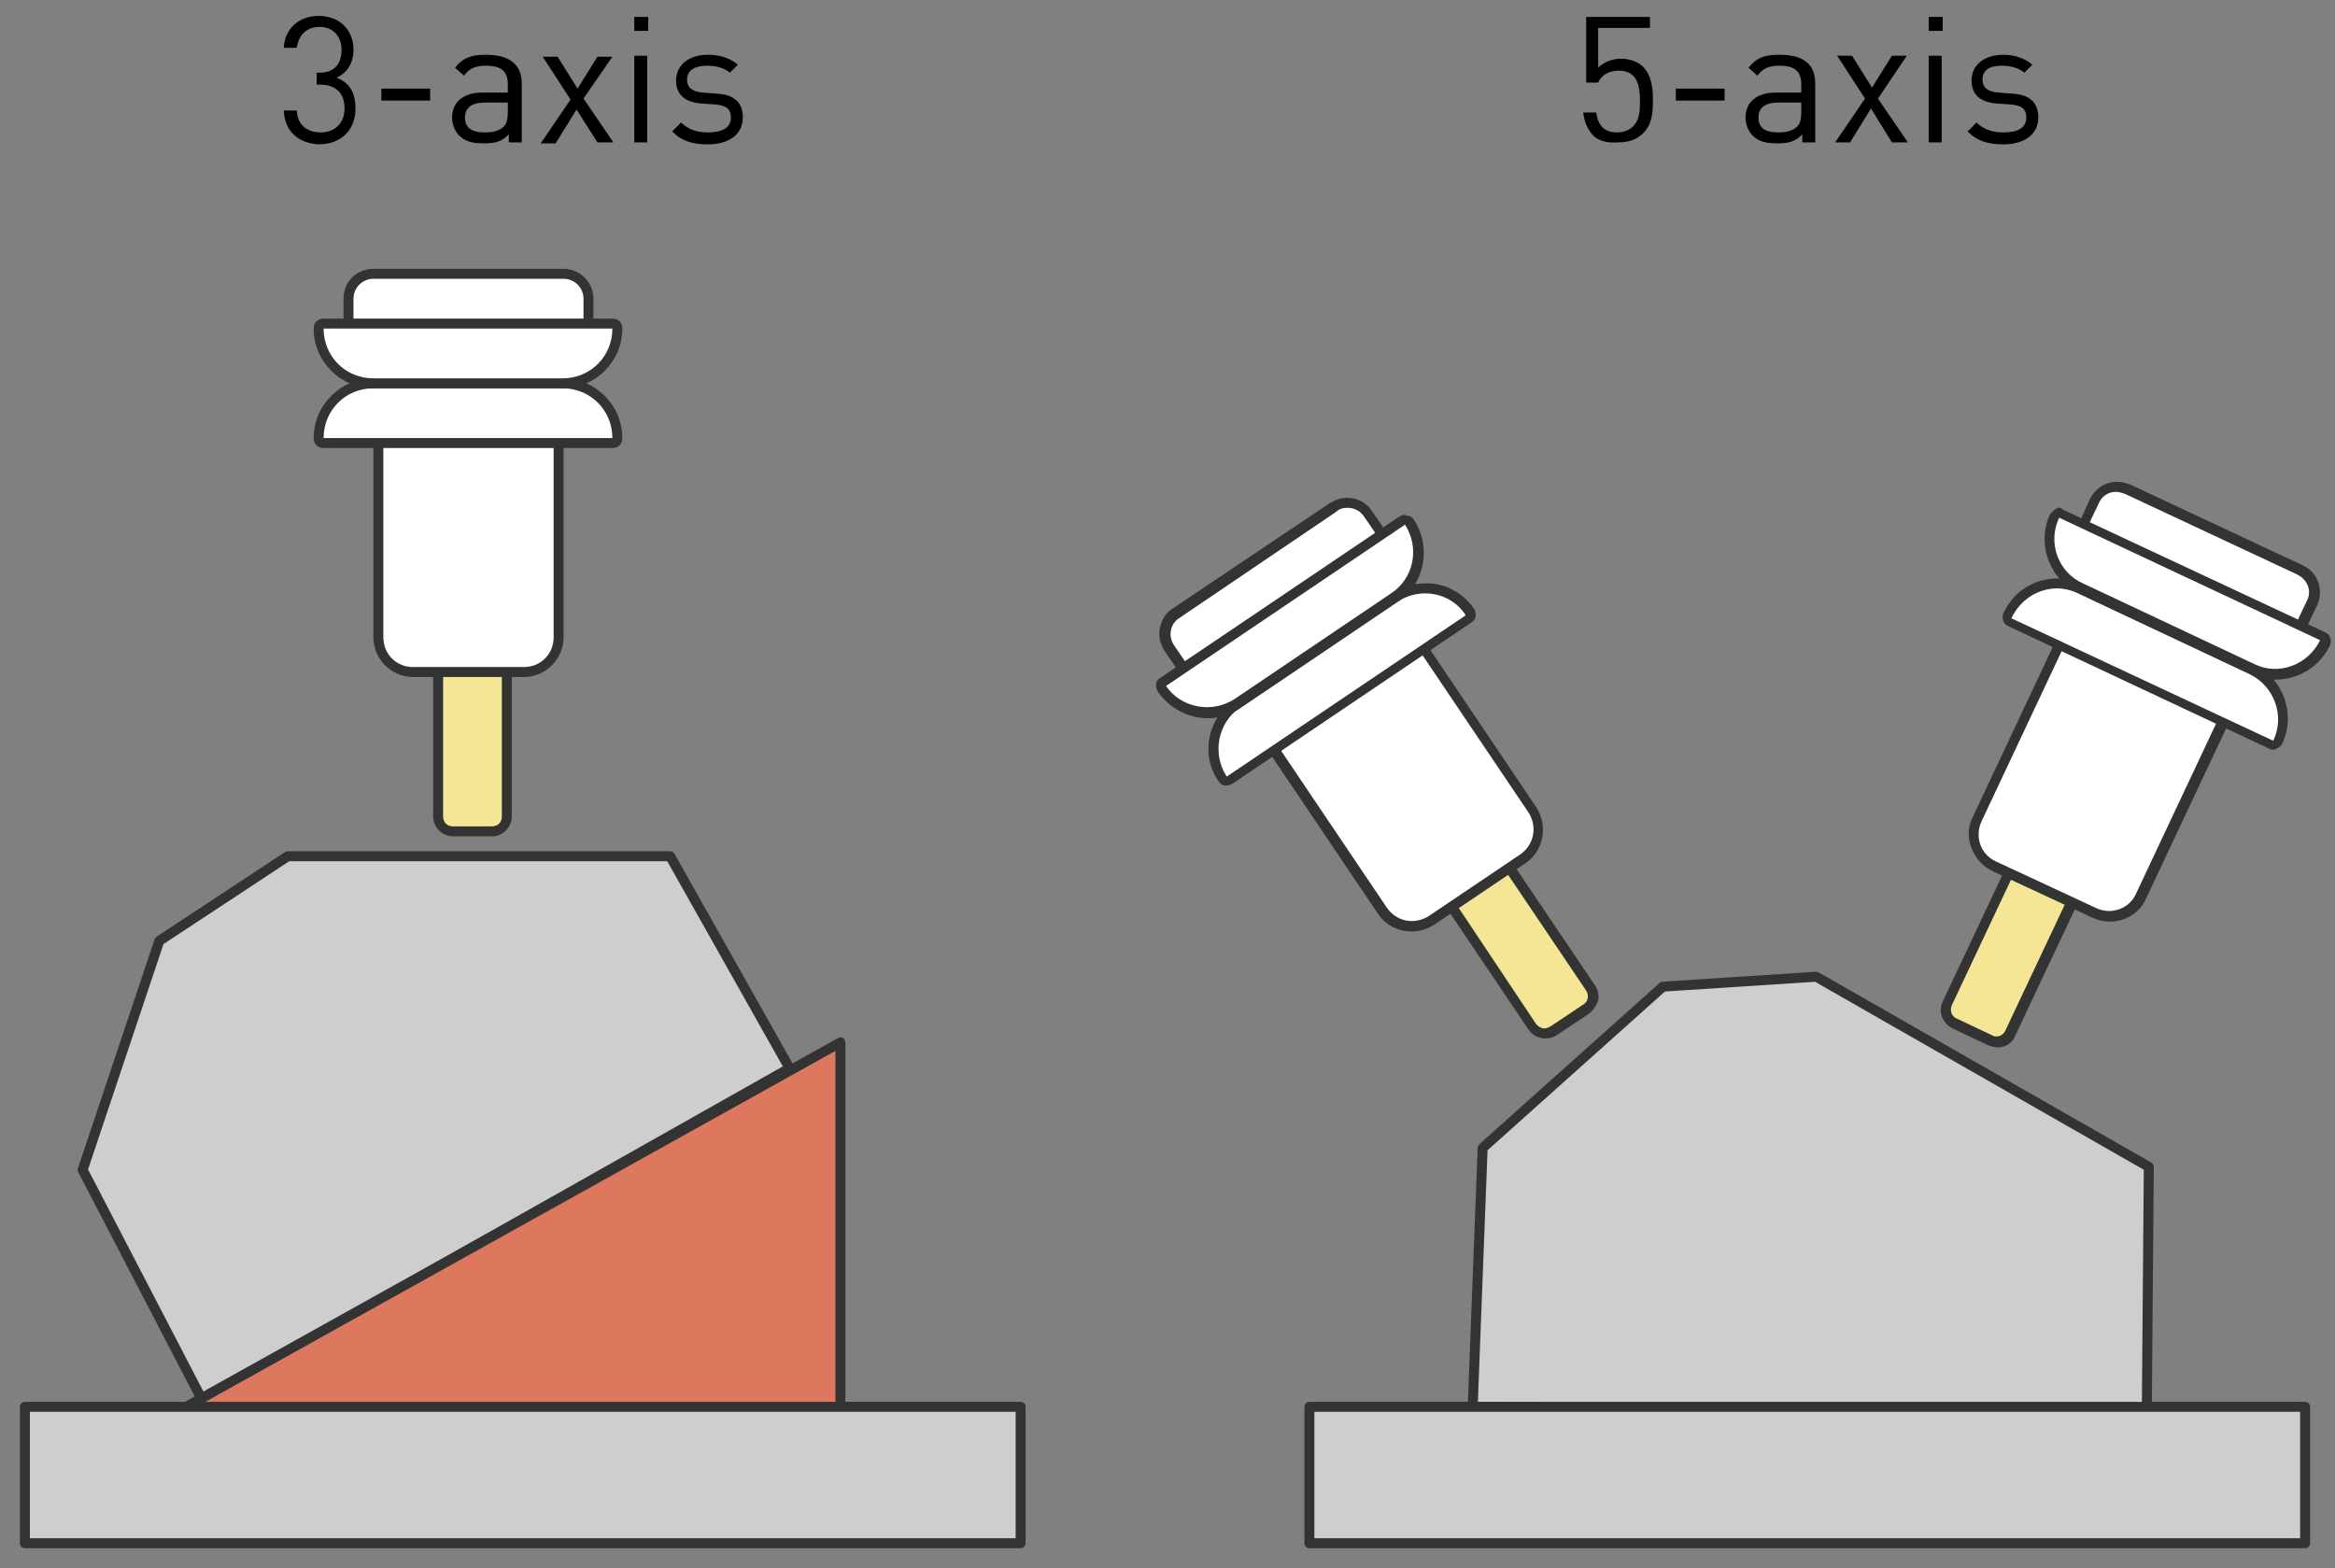 <?xml version="1.0" encoding="utf-8"?>
<!-- Generator: Adobe Illustrator 24.2.3, SVG Export Plug-In . SVG Version: 6.00 Build 0)  -->
<svg version="1.1" id="段取り変え削減イラスト"
	 xmlns="http://www.w3.org/2000/svg" xmlns:xlink="http://www.w3.org/1999/xlink" x="0px" y="0px" viewBox="0 0 234.5 157.5"
	 style="enable-background:new 0 0 234.5 157.5;" xml:space="preserve">
<rect x="0" y="0" width="234.5" height="157.5" fill="#808080" stroke="none"/>
<style type="text/css">
	.st0{fill-rule:evenodd;clip-rule:evenodd;fill:#CECECE;stroke:#333333;stroke-linejoin:round;}
	.st1{fill-rule:evenodd;clip-rule:evenodd;fill:#DD785E;stroke:#333333;stroke-linejoin:round;}
	.st2{fill:#CECECE;stroke:#333333;stroke-linejoin:round;}
	.st3{fill:#F4E695;}
	.st4{fill:#333333;}
	.st5{fill:#FFFFFF;}
</style>
<path id="べた塗り_15" class="st0" d="M20.3,140.6l59-33.3L67.3,86H28.9L16,94.5l-7.7,23L20.3,140.6z"/>
<path id="べた塗り_16" class="st1" d="M16.9,142.3l67.5-37.6v41L16.9,142.3z"/>
<rect id="長方形_13" x="2.5" y="141.3" class="st2" width="100" height="13.7"/>
<path id="べた塗り_15-2" class="st0" d="M147.9,141.3l67.7,0.4l0.2-24.5l-33.4-19.1l-15.4,1l-18.1,16.2L147.9,141.3z"/>
<rect id="長方形_13-2" x="131.5" y="141.3" class="st2" width="100" height="13.7"/>
<g id="長方形_12">
	<path class="st3" d="M45.4,65h3.9c0.8,0,1.5,0.7,1.5,1.5V82c0,0.8-0.7,1.5-1.5,1.5h-3.9c-0.8,0-1.5-0.7-1.5-1.5V66.5
		C43.9,65.7,44.6,65,45.4,65z"/>
	<path class="st4" d="M49.4,65.5c0.6,0,1,0.4,1,1V82c0,0.6-0.4,1-1,1h-3.9c-0.6,0-1-0.4-1-1V66.5c0-0.6,0.4-1,1-1H49.4 M49.4,64.5
		h-3.9c-1.1,0-2,0.9-2,2V82c0,1.1,0.9,2,2,2h3.9c1.1,0,2-0.9,2-2V66.5C51.4,65.4,50.5,64.5,49.4,64.5z"/>
</g>
<g id="長方形_10">
	<path class="st5" d="M41.5,67.4c-1.9,0-3.4-1.5-3.5-3.4V41.4c0-0.3,0.2-0.5,0.5-0.5h17.1c0.3,0,0.5,0.2,0.5,0.5V64
		c0,1.9-1.6,3.5-3.5,3.5L41.5,67.4z"/>
	<path class="st4" d="M55.6,41.4V64c0,1.7-1.3,3-3,3H41.5c-1.7,0-3-1.3-3-3V41.4H55.6 M55.6,40.4H38.5c-0.6,0-1,0.4-1,1V64
		c0,2.2,1.8,4,4,4h11.1c2.2,0,4-1.8,4-4V41.4C56.6,40.9,56.1,40.4,55.6,40.4z"/>
</g>
<g id="長方形_11">
	<path class="st5" d="M35.5,35.1c-0.3,0-0.5-0.2-0.5-0.5V30c0-1.4,1.1-2.5,2.5-2.5h19.1c1.4,0,2.5,1.1,2.5,2.5v4.6
		c0,0.3-0.2,0.5-0.5,0.5L35.5,35.1z"/>
	<path class="st4" d="M56.6,28c1.1,0,2,0.9,2,2v4.6H35.5V30c0-1.1,0.9-2,2-2H56.6 M56.6,27H37.5c-1.7,0-3,1.3-3,3v4.6
		c0,0.6,0.4,1,1,1h23.1c0.6,0,1-0.4,1-1V30C59.6,28.3,58.2,27,56.6,27z"/>
</g>
<g id="長方形_9">
	<path class="st5" d="M32.5,44.5c-0.3,0-0.5-0.2-0.5-0.5c0,0,0,0,0,0c0-3,2.5-5.5,5.5-5.5h19c3,0,5.5,2.5,5.5,5.5
		c0,0.3-0.2,0.5-0.5,0.5L32.5,44.5z"/>
	<path class="st4" d="M56.5,39c2.8,0,5,2.2,5,5h-29c0-2.8,2.2-5,5-5H56.5 M56.5,38h-19c-3.3,0-6,2.7-6,6c0,0.6,0.4,1,1,1h29
		c0.6,0,1-0.4,1-1C62.5,40.7,59.8,38,56.5,38z"/>
</g>
<g id="長方形_9_のコピー">
	<path class="st5" d="M37.5,38.5c-3,0-5.5-2.4-5.5-5.5c0,0,0,0,0,0c0-0.3,0.2-0.5,0.5-0.5h29c0.3,0,0.5,0.2,0.5,0.5
		c0,3-2.5,5.5-5.5,5.5L37.5,38.5z"/>
	<path class="st4" d="M61.5,33c0,2.8-2.2,5-5,5h-19c-2.8,0-5-2.2-5-5H61.5 M61.5,32h-29c-0.6,0-1,0.4-1,1c0,3.3,2.7,6,6,6h19
		c3.3,0,6-2.7,6-6C62.5,32.4,62.1,32,61.5,32z"/>
</g>
<g id="長方形_12-2">
	<path class="st3" d="M155.2,103.8c-0.5,0-1-0.2-1.2-0.7l-8.7-12.9c-0.2-0.3-0.3-0.7-0.2-1.1c0.1-0.4,0.3-0.8,0.6-1l3.3-2.2
		c0.7-0.5,1.6-0.3,2.1,0.4c0,0,0,0,0,0l8.7,12.9c0.5,0.7,0.3,1.6-0.4,2.1l-3.3,2.2C155.8,103.6,155.5,103.7,155.2,103.8z"/>
	<path class="st4" d="M149.8,86.2c0.3,0,0.6,0.2,0.8,0.4l8.7,12.9c0.3,0.5,0.2,1.1-0.3,1.4c0,0,0,0,0,0l-3.3,2.2
		c-0.2,0.1-0.4,0.2-0.6,0.2c-0.3,0-0.6-0.2-0.8-0.4L145.7,90c-0.3-0.5-0.2-1.1,0.3-1.4l3.3-2.2C149.4,86.3,149.6,86.2,149.8,86.2
		 M149.8,85.2L149.8,85.2c-0.4,0-0.8,0.1-1.1,0.3l-3.3,2.2c-0.4,0.3-0.7,0.8-0.9,1.3c-0.1,0.5,0,1.1,0.3,1.5l8.7,12.9
		c0.4,0.6,1,0.9,1.7,0.9c0.4,0,0.8-0.1,1.1-0.3l3.3-2.2c0.4-0.3,0.7-0.8,0.9-1.3c0.1-0.5,0-1.1-0.3-1.5l-8.7-12.9
		C151.1,85.6,150.4,85.2,149.8,85.2z"/>
</g>
<g id="長方形_10-2">
	<path class="st5" d="M141.8,93c-1.2,0-2.2-0.6-2.9-1.5l-12.6-18.7c-0.1-0.1-0.1-0.2-0.1-0.4c0-0.1,0.1-0.2,0.2-0.3l14.2-9.6
		c0.1-0.1,0.2-0.1,0.3-0.1c0.2,0,0.3,0.1,0.4,0.2l12.6,18.7c1.1,1.6,0.7,3.8-0.9,4.9c0,0,0,0,0,0l-9.2,6.2
		C143.2,92.8,142.5,93,141.8,93z"/>
	<path class="st4" d="M140.9,62.9l12.6,18.7c0.9,1.4,0.6,3.2-0.8,4.2c0,0,0,0,0,0l-9.2,6.2c-1.4,0.9-3.2,0.6-4.2-0.8c0,0,0,0,0,0
		l-12.6-18.7L140.9,62.9 M140.9,61.9c-0.2,0-0.4,0.1-0.6,0.2l-14.2,9.6c-0.5,0.3-0.6,0.9-0.3,1.4c0,0,0,0,0,0l12.6,18.7
		c1.2,1.8,3.7,2.3,5.6,1.1l9.2-6.2c1.8-1.2,2.3-3.7,1.1-5.6l-12.6-18.7c-0.1-0.2-0.4-0.4-0.6-0.4L140.9,61.9L140.9,61.9z"/>
</g>
<g id="長方形_11-2">
	<path class="st5" d="M120.4,69L120.4,69c-0.2,0-0.3-0.1-0.4-0.2l-2.6-3.8c-0.8-1.1-0.5-2.7,0.7-3.5l15.8-10.7
		c1.1-0.8,2.7-0.5,3.5,0.7l2.6,3.8c0.2,0.2,0.1,0.5-0.1,0.7c0,0,0,0,0,0l-19.1,13C120.6,69,120.5,69,120.4,69z"/>
	<path class="st4" d="M135.3,51c0.7,0,1.3,0.3,1.7,0.9l2.6,3.8l-19.1,12.9l-2.6-3.8c-0.6-0.9-0.4-2.1,0.5-2.7l15.8-10.7
		C134.5,51.1,134.9,51,135.3,51 M135.3,50L135.3,50c-0.6,0-1.2,0.2-1.7,0.5l-15.8,10.6c-0.7,0.4-1.1,1.1-1.3,1.9
		c-0.2,0.8,0,1.6,0.4,2.3l2.6,3.8c0.1,0.2,0.4,0.4,0.6,0.4c0.1,0,0.1,0,0.2,0c0.2,0,0.4-0.1,0.6-0.2l19.1-12.9
		c0.5-0.3,0.6-0.9,0.3-1.4c0,0,0,0,0,0l-2.6-3.8C137.2,50.5,136.3,50,135.3,50L135.3,50z"/>
</g>
<g id="長方形_9-2">
	<path class="st5" d="M123.2,78.5L123.2,78.5c-0.2,0-0.3-0.1-0.4-0.2c-1.7-2.5-1-5.9,1.5-7.6L140.1,60c2.5-1.7,5.9-1.1,7.6,1.4
		c0,0,0,0,0,0c0.1,0.1,0.1,0.2,0.1,0.4c0,0.1-0.1,0.2-0.2,0.3l-24,16.2C123.5,78.5,123.4,78.5,123.2,78.5z"/>
	<path class="st4" d="M143.1,59.6c1.7,0,3.2,0.8,4.1,2.2l-24,16.2c-1.5-2.3-0.9-5.4,1.3-6.9l15.7-10.6
		C141.2,59.9,142.1,59.6,143.1,59.6 M143.1,58.6L143.1,58.6c-1.2,0-2.4,0.3-3.4,1L124,70.2c-2.7,1.9-3.5,5.6-1.6,8.3c0,0,0,0,0,0
		c0.1,0.2,0.4,0.4,0.6,0.4h0.2c0.2,0,0.4-0.1,0.6-0.2l24-16.2c0.2-0.1,0.4-0.4,0.4-0.6c0-0.3,0-0.5-0.2-0.8
		C146.9,59.5,145,58.5,143.1,58.6L143.1,58.6z"/>
</g>
<g id="長方形_9_のコピー-2">
	<path class="st5" d="M121.2,71.6c-1.8,0-3.5-0.9-4.6-2.4c-0.2-0.2-0.1-0.5,0.1-0.7l24-16.2c0.1-0.1,0.2-0.1,0.3-0.1h0.1
		c0.1,0,0.2,0.1,0.3,0.2c1.7,2.5,1.1,5.9-1.4,7.6l-15.7,10.6C123.4,71.3,122.3,71.6,121.2,71.6z"/>
	<path class="st4" d="M141.1,52.7c1.5,2.3,0.9,5.4-1.4,6.9L124,70.2c-2.3,1.5-5.4,0.9-6.9-1.3L141.1,52.7 M141.1,51.7
		c-0.2,0-0.4,0.1-0.6,0.2l-24,16.2c-0.2,0.1-0.4,0.4-0.4,0.6c0,0.3,0,0.5,0.2,0.8c1.9,2.7,5.6,3.5,8.3,1.6c0,0,0,0,0,0l15.7-10.6
		c2.8-1.8,3.5-5.5,1.7-8.3c0,0,0,0,0,0c-0.1-0.2-0.4-0.4-0.6-0.4h-0.2L141.1,51.7z"/>
</g>
<g id="長方形_12-3">
	<path class="st3" d="M200.5,104.7c-0.2,0-0.4,0-0.6-0.1l-3.6-1.7c-0.8-0.4-1.1-1.2-0.7-2c0,0,0,0,0,0l6.6-14.1
		c0.2-0.5,0.8-0.9,1.4-0.9c0.2,0,0.4,0,0.6,0.1l3.6,1.7c0.7,0.4,1.1,1.2,0.7,2l-6.6,14.1C201.6,104.3,201.1,104.7,200.5,104.7z"/>
	<path class="st4" d="M203.5,86.4c0.1,0,0.3,0,0.4,0.1l3.6,1.7c0.5,0.2,0.7,0.8,0.5,1.3l-6.6,14c-0.2,0.4-0.5,0.6-0.9,0.6
		c-0.1,0-0.3,0-0.4-0.1l-3.6-1.7c-0.5-0.2-0.7-0.8-0.5-1.3l6.6-14C202.8,86.7,203.1,86.4,203.5,86.4 M203.5,85.4L203.5,85.4
		c-0.8,0-1.5,0.4-1.8,1.2l-6.6,14c-0.5,1,0,2.2,1,2.7c0,0,0,0,0,0l3.6,1.7c0.3,0.1,0.6,0.2,0.9,0.2c0.8,0,1.5-0.4,1.8-1.2l6.6-14
		c0.5-1,0-2.2-1-2.7c0,0,0,0,0,0l-3.6-1.7C204.1,85.5,203.8,85.5,203.5,85.4L203.5,85.4z"/>
</g>
<g id="長方形_10-3">
	<path class="st5" d="M211.8,92c-0.5,0-1-0.1-1.5-0.3L200.2,87c-1.7-0.8-2.5-2.9-1.7-4.7l9.6-20.4c0.1-0.1,0.2-0.2,0.3-0.3
		c0.1,0,0.1,0,0.2,0c0.1,0,0.1,0,0.2,0l15.5,7.3c0.2,0.1,0.4,0.4,0.2,0.6c0,0,0,0,0,0L214.9,90C214.3,91.2,213.1,92,211.8,92z"/>
	<path class="st4" d="M208.6,62.1l15.5,7.3l-9.6,20.4c-0.5,1.1-1.6,1.7-2.7,1.7c-0.4,0-0.9-0.1-1.3-0.3l-10.1-4.7
		c-1.5-0.7-2.1-2.5-1.4-4c0,0,0,0,0,0L208.6,62.1 M208.6,61.1c-0.4,0-0.7,0.2-0.9,0.6l-9.6,20.4c-0.5,1-0.5,2.1-0.1,3.1
		c0.4,1,1.1,1.8,2.1,2.3l10.1,4.7c2,0.9,4.4,0.1,5.3-1.9c0,0,0,0,0,0l9.6-20.4c0.2-0.5,0-1.1-0.5-1.3c0,0,0,0,0,0L209,61.2
		C208.9,61.1,208.7,61.1,208.6,61.1L208.6,61.1z"/>
</g>
<g id="長方形_11-3">
	<path class="st5" d="M229.6,65c-0.1,0-0.1,0-0.2,0l-20.9-9.8c-0.2-0.1-0.4-0.4-0.2-0.6c0,0,0,0,0,0l1.9-4.2
		c0.4-0.9,1.3-1.4,2.3-1.4c0.4,0,0.7,0.1,1.1,0.2l17.3,8.1c0.6,0.3,1.1,0.8,1.3,1.4c0.2,0.6,0.2,1.3-0.1,1.9l-1.9,4.2
		c-0.1,0.1-0.2,0.2-0.3,0.3C229.7,65,229.7,65,229.6,65z"/>
	<path class="st4" d="M212.5,49.4c0.3,0,0.6,0.1,0.9,0.2l17.3,8.1c1,0.5,1.5,1.6,1,2.6c0,0,0,0,0,0l-2,4.2l-20.9-9.8l2-4.2
		C211.1,49.8,211.8,49.4,212.5,49.4 M212.6,48.4L212.6,48.4c-1.2,0-2.2,0.7-2.7,1.7l-1.9,4.2c-0.1,0.2-0.1,0.5,0,0.8
		c0.1,0.3,0.3,0.5,0.5,0.6l20.9,9.8c0.1,0.1,0.3,0.1,0.4,0.1c0.4,0,0.7-0.2,0.9-0.6l2-4.2c0.7-1.5,0.1-3.3-1.4-4c0,0,0,0,0,0
		l-17.3-8.1C213.5,48.5,213.1,48.4,212.6,48.4L212.6,48.4z"/>
</g>
<g id="長方形_9-3">
	<path class="st5" d="M228.3,74.8c-0.1,0-0.1,0-0.2,0l-26.3-12.4c-0.2-0.1-0.4-0.4-0.2-0.6c0,0,0,0,0,0c0.9-1.9,2.9-3.2,5-3.2
		c0.8,0,1.6,0.2,2.3,0.5l17.2,8.1c2.7,1.3,3.9,4.6,2.6,7.3C228.7,74.7,228.5,74.8,228.3,74.8z"/>
	<path class="st4" d="M206.6,59.1c0.7,0,1.5,0.2,2.1,0.5l17.2,8.1c2.5,1.2,3.6,4.2,2.4,6.7l-26.3-12.3
		C202.9,60.2,204.7,59.1,206.6,59.1 M206.6,58.1L206.6,58.1c-2.3,0-4.4,1.3-5.4,3.5c-0.2,0.5,0,1.1,0.5,1.3l26.2,12.3
		c0.1,0.1,0.3,0.1,0.4,0.1c0.1,0,0.2,0,0.3-0.1c0.3-0.1,0.5-0.3,0.6-0.5c1.4-3,0.1-6.6-2.9-8c0,0,0,0,0,0l-17.2-8.1
		C208.4,58.2,207.5,58,206.6,58.1L206.6,58.1z"/>
</g>
<g id="長方形_9_のコピー-3">
	<path class="st5" d="M228.5,67.7c-0.8,0-1.6-0.2-2.3-0.5l-17.2-8.1c-2.7-1.3-3.9-4.6-2.6-7.3c0,0,0,0,0,0c0.1-0.1,0.2-0.2,0.3-0.3
		c0.1,0,0.1,0,0.2,0c0.1,0,0.1,0,0.2,0l26.3,12.3c0.1,0.1,0.2,0.2,0.3,0.3c0.1,0.1,0.1,0.3,0,0.4C232.6,66.4,230.6,67.7,228.5,67.7z
		"/>
	<path class="st4" d="M206.8,52L233,64.3c-1.2,2.5-4.2,3.6-6.6,2.4l-17.2-8.1C206.7,57.5,205.6,54.5,206.8,52 M206.8,51
		c-0.1,0-0.2,0-0.3,0.1c-0.2,0.1-0.4,0.3-0.6,0.5c-1.4,3-0.1,6.6,2.9,8c0,0,0,0,0,0l17.2,8.1c3,1.4,6.6,0.1,8-2.9c0,0,0,0,0,0
		c0.2-0.5,0-1.1-0.5-1.3l-26.3-12.3C207,51,206.9,51,206.8,51L206.8,51z"/>
</g>
<g>
	<path d="M28.5,11.1h1.3c0.1,1.6,1.2,2.2,2.4,2.2c1.4,0,2.4-0.9,2.4-2.4c0-1.5-0.8-2.4-2.5-2.4h-0.3V7.3h0.3c1.5,0,2.2-0.9,2.2-2.3
		c0-1.5-1-2.3-2.2-2.3c-1.3,0-2.1,0.8-2.3,2.1h-1.3c0.1-2,1.6-3.2,3.5-3.2c2.1,0,3.5,1.4,3.5,3.4c0,1.3-0.6,2.3-1.7,2.8
		c1.3,0.5,1.9,1.5,1.9,3.1c0,2.3-1.6,3.6-3.7,3.6C30.2,14.4,28.6,13.4,28.5,11.1z"/>
	<path d="M43.2,10.1h-4.9V8.9h4.9V10.1z"/>
	<path d="M52.4,8.4v5.9h-1.3v-0.8c-0.7,0.7-1.3,0.9-2.5,0.9c-1.2,0-1.9-0.2-2.5-0.8c-0.4-0.4-0.7-1.1-0.7-1.8c0-1.5,1.1-2.5,3-2.5
		h2.6V8.5c0-1.3-0.6-1.9-2.2-1.9c-1.1,0-1.7,0.3-2.2,1l-0.9-0.8c0.8-1,1.6-1.3,3.1-1.3C51.2,5.5,52.4,6.5,52.4,8.4z M48.7,10.3
		c-1.3,0-2,0.5-2,1.5c0,1,0.6,1.5,2,1.5c0.7,0,1.4-0.1,1.9-0.6c0.3-0.3,0.4-0.8,0.4-1.5v-0.9H48.7z"/>
	<path d="M58.6,9.9l3,4.4H60L57.9,11l-2.1,3.4h-1.5l3-4.4l-2.8-4.3h1.5l2,3.2l2-3.2h1.5L58.6,9.9z"/>
	<path d="M65.1,3.1h-1.4V1.7h1.4V3.1z M65,14.3h-1.3V5.6H65V14.3z"/>
	<path d="M74.1,6.5l-0.8,0.8c-0.6-0.5-1.4-0.7-2.3-0.7C69.7,6.6,69,7.1,69,8c0,0.8,0.5,1.2,1.6,1.3l1.4,0.1c1.5,0.1,2.6,0.7,2.6,2.4
		c0,1.7-1.4,2.7-3.5,2.7c-1.5,0-2.6-0.3-3.6-1.3l0.9-0.9c0.7,0.7,1.6,1,2.7,1c1.5,0,2.3-0.5,2.3-1.5c0-0.8-0.4-1.2-1.5-1.3l-1.4-0.1
		c-1.7-0.1-2.6-0.9-2.6-2.3c0-1.6,1.3-2.6,3.2-2.6C72.2,5.5,73.3,5.8,74.1,6.5z"/>
</g>
<g>
	<path d="M159.9,13.5c-0.5-0.6-0.8-1.3-0.9-2.2h1.3c0.2,1.3,0.8,2,2.1,2c0.6,0,1.2-0.2,1.6-0.6c0.7-0.7,0.7-1.7,0.7-2.6
		c0-1.5-0.3-3-2.1-3c-1.1,0-1.8,0.5-2.1,1.2h-1.2V1.7h6.4v1.1h-5.2v4c0.5-0.5,1.3-0.9,2.3-0.9c0.9,0,1.7,0.3,2.2,0.8
		c0.9,0.9,1,2.2,1,3.4c0,1.3-0.1,2.4-1,3.3c-0.6,0.6-1.4,0.9-2.5,0.9C161.3,14.4,160.4,14.1,159.9,13.5z"/>
	<path d="M173.2,10.1h-4.9V8.9h4.9V10.1z"/>
	<path d="M182.3,8.4v5.9h-1.3v-0.8c-0.7,0.7-1.3,0.9-2.5,0.9c-1.2,0-1.9-0.2-2.5-0.8c-0.4-0.4-0.7-1.1-0.7-1.8c0-1.5,1.1-2.5,3-2.5
		h2.6V8.5c0-1.3-0.6-1.9-2.2-1.9c-1.1,0-1.7,0.3-2.2,1l-0.9-0.8c0.8-1,1.6-1.3,3.1-1.3C181.2,5.5,182.3,6.5,182.3,8.4z M178.6,10.3
		c-1.3,0-2,0.5-2,1.5c0,1,0.6,1.5,2,1.5c0.7,0,1.4-0.1,1.9-0.6c0.3-0.3,0.4-0.8,0.4-1.5v-0.9H178.6z"/>
	<path d="M188.6,9.9l3,4.4H190l-2.1-3.4l-2.1,3.4h-1.5l3-4.4l-2.8-4.3h1.5l2,3.2l2-3.2h1.5L188.6,9.9z"/>
	<path d="M195.1,3.1h-1.4V1.7h1.4V3.1z M195,14.3h-1.3V5.6h1.3V14.3z"/>
	<path d="M204.1,6.5l-0.8,0.8c-0.6-0.5-1.4-0.7-2.3-0.7c-1.3,0-1.9,0.5-1.9,1.4c0,0.8,0.5,1.2,1.6,1.3l1.4,0.1
		c1.5,0.1,2.6,0.7,2.6,2.4c0,1.7-1.4,2.7-3.5,2.7c-1.5,0-2.6-0.3-3.6-1.3l0.9-0.9c0.7,0.7,1.6,1,2.7,1c1.5,0,2.3-0.5,2.3-1.5
		c0-0.8-0.4-1.2-1.5-1.3l-1.4-0.1c-1.7-0.1-2.6-0.9-2.6-2.3c0-1.6,1.3-2.6,3.2-2.6C202.2,5.5,203.3,5.8,204.1,6.5z"/>
</g>
</svg>
